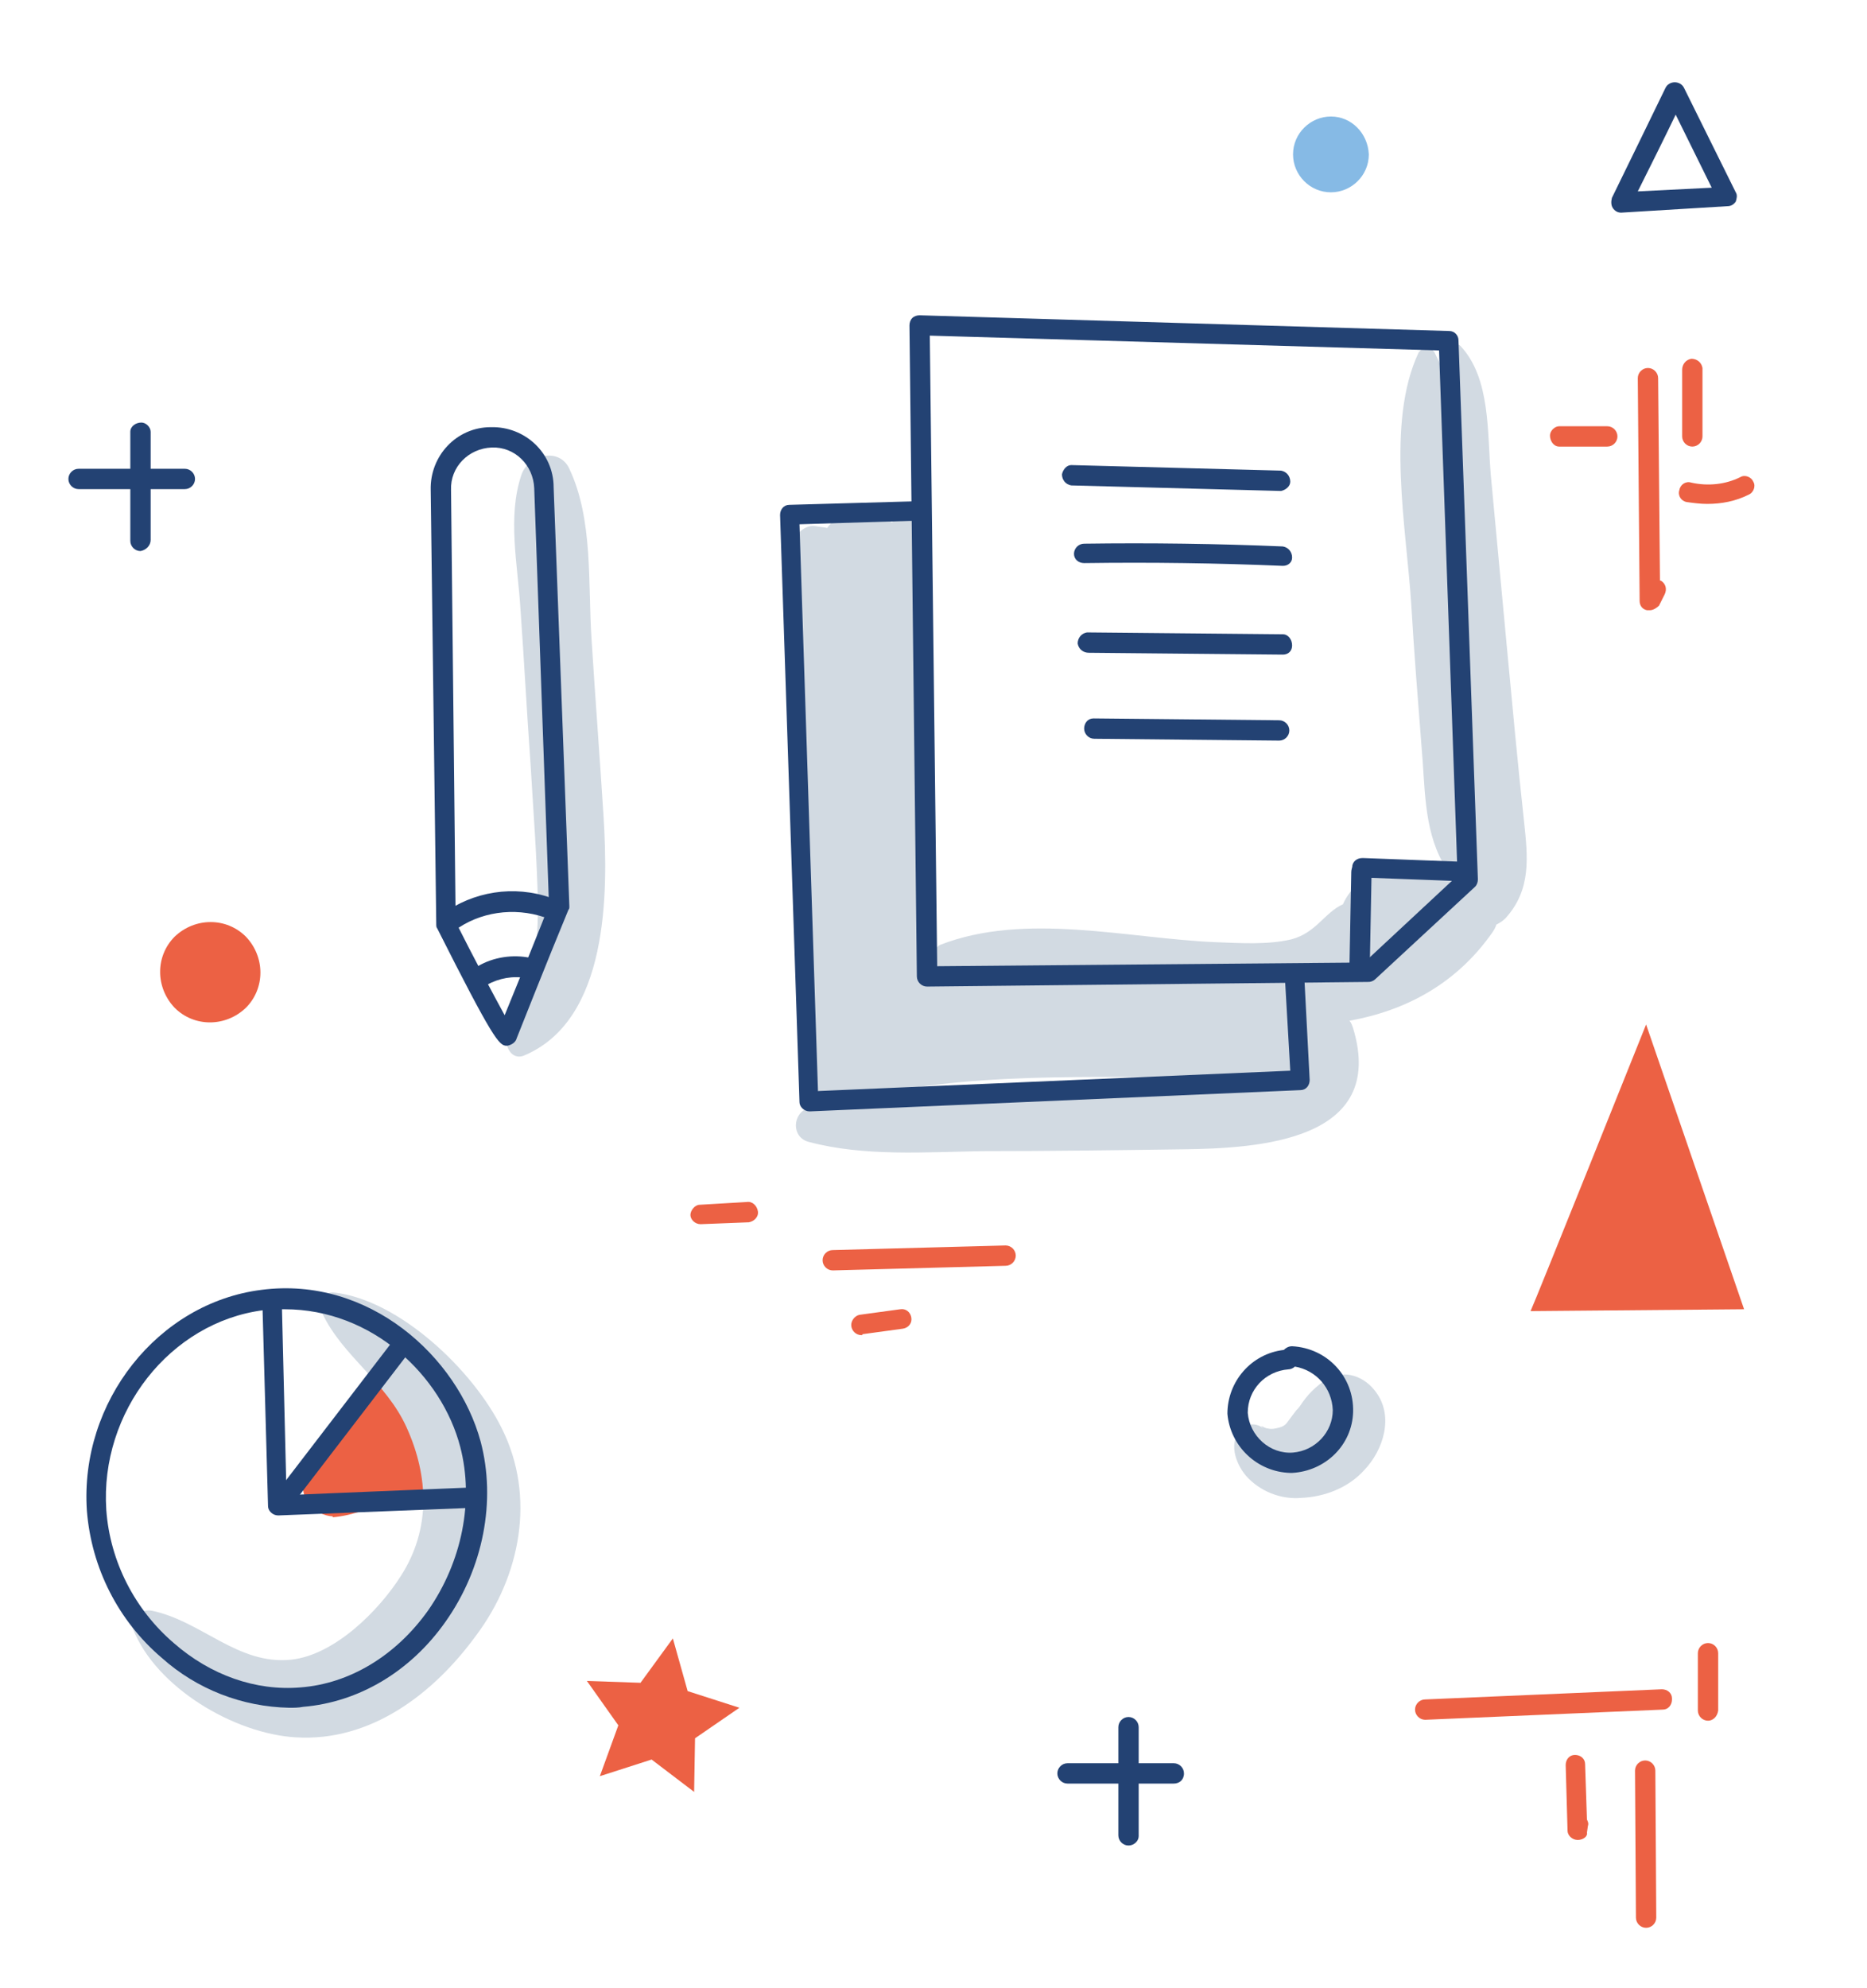 <?xml version="1.0" encoding="utf-8"?>
<!-- Generator: Adobe Illustrator 25.0.0, SVG Export Plug-In . SVG Version: 6.00 Build 0)  -->
<svg version="1.1" id="Calque_1" xmlns="http://www.w3.org/2000/svg" xmlns:xlink="http://www.w3.org/1999/xlink" x="0px" y="0px"
	 viewBox="0 0 202 215" style="enable-background:new 0 0 202 215;" xml:space="preserve">
<style type="text/css">
	.st0{fill:#EC6144;}
	.st1{fill:#86BAE5;}
	.st2{fill:#D2DAE2;}
	.st3{fill:#234273;}
</style>
<g>
	<path class="st0" d="M26.6,101.3c-2.1-2.1-5.5-2.1-7.7,0c-2.1,2.1-2.1,5.5,0,7.7c2.1,2.1,5.5,2.1,7.7,0
		C28.7,106.9,28.7,103.5,26.6,101.3C26.6,101.3,26.6,101.3,26.6,101.3z"/>
	<path class="st1" d="M144,12.6c-2.2,0-4.1,1.8-4.1,4.1c0,2.2,1.8,4.1,4.1,4.1c2.2,0,4.1-1.8,4.1-4.1C148,14.4,146.2,12.6,144,12.6
		L144,12.6z"/>
	<polygon class="st0" points="80,184.7 75.2,188 75.1,193.8 70.5,190.3 64.9,192.1 66.9,186.6 63.5,181.8 69.3,182 72.8,177.2 
		74.4,182.9 	"/>
	<path class="st0" d="M51.6,159.8c0-0.3-0.1-0.6-0.3-0.8c0.2-0.7,0.1-1.4-0.3-1.9c-0.7-1.1-1.4-2.3-2-3.5c-0.1-0.9-0.6-1.8-1.3-2.4
		c-0.5-1-1-2-1.4-3c-0.7-1.8-2.8-2-3.9-0.5c-2.5,3.2-5,6.2-7.3,9.5c-0.3,0.2-0.6,0.3-0.8,0.5c-0.8,0.5-1.3,1.4-1.4,2.3
		c-0.6,2.1,1.2,3.9,3.1,4c0,0,0,0.1,0,0.1c2.2-0.2,4.4-1,6.2-2.3c1.3-0.2,2.6-0.4,3.9-0.5c0.2,0.2,0.4,0.4,0.7,0.6
		c0.7,0.5,1.5,0.9,2.4,1C50.7,162.9,51.8,161.1,51.6,159.8z"/>
	<path class="st0" d="M165.6,141.8c0.4-0.8,12.5-31,12.5-31l10.6,30.8L165.6,141.8z"/>
	<path class="st2" d="M164.9,88.9c-0.7-6.4-1.3-12.9-1.9-19.3l-1.7-18.2c-0.4-4.6,0-10.5-3.3-14c-0.2-0.2-0.6-0.2-0.8,0
		c0,0-0.1,0.1-0.1,0.1c-0.5,0.7-0.9,1.5-1.1,2.4c-0.2-0.6-0.5-1.2-0.8-1.8c-0.3-0.5-0.9-0.6-1.4-0.3c-0.1,0.1-0.2,0.2-0.3,0.3
		c-3.6,7.6-1.3,19.2-0.8,27.4c0.3,5.1,0.7,10.1,1.1,15.2c0.4,4.3,0.2,8.8,2.3,12.6c0.1,0.2,0.2,0.4,0.4,0.5c-0.1,0-0.1,0-0.2,0
		c-2.9,1-6.7-0.1-9.2,1.7c-0.8,0.6-1.4,1.4-1.8,2.3c-2,0.9-2.9,3.1-5.6,3.8c-2.6,0.6-5.5,0.4-8.2,0.3c-9.5-0.4-20.6-3.3-29.8,0.3
		c-0.2,0.1-0.4,0.3-0.6,0.5c-0.1-6.3-1.1-12.5-1.4-18.8c-0.5-8.8,0-17.5,0-26.3c0-1.9-2.1-2.3-3.2-1.1c-0.1-0.1-0.3-0.2-0.5-0.3
		c-1.8-0.9-2.7-1-4.6-0.5c-0.8,0.2-1.4,0.7-1.9,1.4c-0.4-0.1-0.8-0.1-1.3-0.2c-1.3-0.2-2.6,1.3-2.5,2.5c0.6,18.8,2.6,37.3,1.8,56.1
		c0,1.7,1.2,3.2,2.9,3.5c-1,0.2-1.9,0.5-2.9,0.8c-1.8,0.6-1.9,3.2,0,3.7c6,1.6,12.6,1.1,18.8,1c7.2,0,14.5-0.1,21.7-0.2
		c8.2-0.1,22.1-0.9,18.4-13.1c-0.1-0.3-0.2-0.6-0.4-0.8c6.1-1.1,11.6-4,15.5-9.6c0.2-0.3,0.3-0.5,0.4-0.8c0.4-0.2,0.7-0.4,1-0.7
		C165.7,96.2,165.3,92.7,164.9,88.9z M130.3,116.8c-5,0.2-9.9,0.4-14.9,0.6c-6,0.3-12.6,0-18.8,0.6c13-2.3,26.8-1.2,39.9-1.6l0,0
		C134.6,117,132.2,116.7,130.3,116.8L130.3,116.8z"/>
	<path class="st2" d="M65.3,88.3c-0.4-6.4-0.9-12.8-1.3-19.2c-0.4-6,0.2-12.9-2.4-18.4c-1.1-2.4-4.5-1.5-5.2,0.7
		c-1.5,4.5-0.4,9.6-0.1,14.3c0.4,5.6,0.7,11.3,1.1,16.9c0.3,5.1,0.7,10.1,0.8,15.2c0,2.7-0.1,5.2-0.9,7.8c-0.8,2.5-2.1,4.2-2.5,6.8
		c-0.1,0.9,0.6,2.2,1.8,1.8C65.9,110.4,65.8,96.5,65.3,88.3z"/>
	<path class="st2" d="M148.9,150.6c-1.2-1.7-3.4-2.6-5.4-1.4c-1.1,0.7-2.1,1.7-2.8,2.8c-0.2,0.3,0,0-0.4,0.5c0.4-0.6-1.3,1.7-1,1.3
		c-0.2,0.3-0.5,0.5-0.9,0.6c-0.4,0.1-0.8,0.2-1.2,0.1c-0.4,0-1.1-0.6-0.5,0c-0.7-0.6-1.7-0.6-2.3,0c-1.6,1.4-0.7,3.8,0.4,5.1
		c1.5,1.7,3.8,2.6,6,2.4c2.5-0.1,5.1-1.1,6.8-3C149.7,156.8,150.8,153.2,148.9,150.6z"/>
	<path class="st2" d="M54.3,154.5c-3.1-6.3-11.1-13.9-18.1-14.7c-1.3-0.2-1.8,1.4-1.3,2.3c2.2,4.6,6.9,7.4,9.1,12.3
		c2.4,5.3,2.6,11-0.6,16c-2.4,3.8-7.2,8.6-11.9,9.1c-5.8,0.6-9.7-4.2-15.1-5.3c-1.1-0.2-2.5,0.7-2,2c2.5,6.3,10.9,11.3,17.6,11.7
		c8.1,0.5,14.9-4.7,19.5-11C56.3,170.5,58,161.9,54.3,154.5z"/>
	<path class="st0" d="M154.2,186c-0.6,0-1.1-0.5-1.1-1.1c0-0.6,0.5-1.1,1.1-1.1l25.6-1.1c0.6,0,1.1,0.4,1.1,1c0,0,0,0,0,0.1
		c0,0.6-0.4,1.1-1,1.1c0,0,0,0,0,0L154.2,186L154.2,186z"/>
	<path class="st0" d="M170.7,199L170.7,199c-0.6,0-1.1-0.5-1.1-1l-0.2-7.1c0-0.6,0.4-1.1,1-1.1c0,0,0,0,0,0c0.6,0,1.1,0.4,1.1,1
		c0,0,0,0,0,0l0.2,6c0.1,0.2,0.2,0.4,0.1,0.7l-0.1,0.7C171.8,198.6,171.3,199,170.7,199z"/>
	<path class="st0" d="M178.1,208.5c-0.6,0-1.1-0.5-1.1-1.1l-0.1-15.9c0-0.6,0.5-1.1,1.1-1.1c0,0,0,0,0,0l0,0c0.6,0,1.1,0.5,1.1,1.1
		l0.1,15.9C179.2,208,178.7,208.5,178.1,208.5C178.1,208.5,178.1,208.5,178.1,208.5z"/>
	<path class="st0" d="M184.8,186.1c-0.6,0-1.1-0.5-1.1-1.1v-6.2c0-0.6,0.5-1.1,1.1-1.1s1.1,0.5,1.1,1.1v6.2
		C185.8,185.7,185.3,186.1,184.8,186.1z"/>
	<path class="st0" d="M178.5,66c-0.1,0-0.2,0-0.3,0c-0.5-0.1-0.8-0.5-0.8-1l-0.2-24.1c0-0.6,0.5-1.1,1.1-1.1c0,0,0,0,0,0l0,0
		c0.6,0,1.1,0.5,1.1,1.1l0.2,21.9l0.1,0c0.5,0.3,0.7,0.9,0.4,1.5l-0.6,1.2C179.3,65.7,178.9,66,178.5,66z"/>
	<path class="st0" d="M184.7,54.5c-0.7,0-1.5-0.1-2.2-0.2c-0.6-0.1-1-0.7-0.8-1.3c0.1-0.6,0.7-1,1.3-0.8c1.8,0.4,3.7,0.2,5.3-0.6
		c0.5-0.3,1.2,0,1.4,0.5c0.3,0.5,0,1.2-0.5,1.4C187.8,54.2,186.3,54.5,184.7,54.5z"/>
	<path class="st0" d="M173.9,48.3h-5.2c-0.6,0-1-0.6-1-1.2c0-0.5,0.5-1,1-1h5.2c0.6,0,1.1,0.5,1.1,1.1S174.5,48.3,173.9,48.3
		L173.9,48.3L173.9,48.3z"/>
	<path class="st0" d="M183.1,48.3c-0.6,0-1.1-0.5-1.1-1.1V40c0-0.6,0.4-1.1,1-1.2c0.6,0,1.1,0.4,1.2,1c0,0.1,0,0.1,0,0.2v7.2
		C184.2,47.8,183.7,48.3,183.1,48.3z"/>
	<path class="st0" d="M90.1,137.4c-0.6,0-1.1-0.5-1.1-1.1c0-0.6,0.5-1.1,1.1-1.1l0,0l18.7-0.5h0c0.6,0,1.1,0.5,1.1,1.1
		c0,0.6-0.5,1.1-1.1,1.1L90.1,137.4L90.1,137.4z"/>
	<path class="st0" d="M93.2,144.4c-0.6,0-1.1-0.5-1.1-1.1c0-0.5,0.4-1,0.9-1.1l4.4-0.6c0.6-0.1,1.1,0.3,1.2,0.9
		c0.1,0.6-0.3,1.1-0.9,1.2l-4.4,0.6C93.3,144.4,93.3,144.4,93.2,144.4z"/>
	<path class="st0" d="M75.8,132.4c-0.6,0-1.1-0.5-1.1-1s0.5-1.1,1-1.1l5.1-0.3c0.6-0.1,1.1,0.4,1.2,1s-0.4,1.1-1,1.2
		c0,0-0.1,0-0.1,0L75.8,132.4L75.8,132.4z"/>
	<path class="st3" d="M31.3,184.7c-5.1-0.1-10-2-13.8-5.4c-4.7-4-7.6-9.7-8.1-15.9l0,0c-0.8-11.8,7.7-22.5,18.9-23.9
		c11.6-1.5,21.2,7.2,23.7,16.4c1.7,6.4,0.3,13.7-3.8,19.5c-3.8,5.4-9.4,8.7-15.4,9.2C32.3,184.7,31.8,184.7,31.3,184.7z M30.8,141.6
		c-0.8,0-1.5,0-2.3,0.1c-10.1,1.3-17.7,11-17,21.6l0,0c0.4,5.6,3.1,10.8,7.3,14.4c4,3.5,8.9,5.2,13.7,4.8c5.3-0.4,10.3-3.4,13.8-8.3
		c3.7-5.3,5-11.9,3.5-17.7C47.8,148.8,40.3,141.6,30.8,141.6z"/>
	<path class="st3" d="M30.1,163.9c-0.6,0-1.1-0.5-1.1-1l-0.6-21.6c0-0.6,0.4-1.1,1-1.1c0,0,0,0,0,0c0.6,0,1.1,0.5,1.1,1l0.5,20.5
		l19.4-0.8c0.6,0,1.1,0.4,1.1,1c0,0,0,0,0,0.1c0,0.6-0.4,1.1-1,1.1c0,0,0,0,0,0L30.1,163.9L30.1,163.9z"/>
	<path class="st3" d="M31,163c-0.6,0-1.1-0.5-1.1-1.1c0-0.2,0.1-0.5,0.2-0.7l12.2-15.9c0.4-0.4,1.1-0.4,1.5,0
		c0.3,0.3,0.4,0.9,0.2,1.3l-12.2,15.9C31.6,162.8,31.3,163,31,163z"/>
	<path class="st3" d="M100.3,106.7c-0.6,0-1.1-0.5-1.1-1.1l-0.8-70.4c0-0.3,0.1-0.6,0.3-0.8c0.2-0.2,0.5-0.3,0.8-0.3l57.3,1.7
		c0.6,0,1,0.5,1,1l2.1,58.3c0,0.3-0.1,0.6-0.3,0.8l-10.8,10c-0.2,0.2-0.5,0.3-0.7,0.3L100.3,106.7L100.3,106.7z M100.6,36.3
		l0.8,68.2l46.2-0.4l10.1-9.4l-2-56.8L100.6,36.3z"/>
	<path class="st3" d="M147.1,105.8L147.1,105.8c-0.6,0-1.1-0.5-1.1-1.1l0.2-10.4c0-0.6,0.5-1.1,1.1-1.1l0,0c0.6,0,1.1,0.5,1.1,1.1
		c0,0,0,0,0,0l-0.2,10.4C148.2,105.4,147.7,105.8,147.1,105.8z"/>
	<path class="st3" d="M158,95.3L158,95.3l-10.7-0.4c-0.6,0-1.1-0.5-1-1.1c0,0,0,0,0,0c0-0.6,0.5-1,1.1-1c0,0,0,0,0.1,0l10.6,0.4
		c0.6,0,1.1,0.5,1.1,1.1C159.1,94.9,158.6,95.3,158,95.3L158,95.3z"/>
	<path class="st3" d="M138.6,53.1L138.6,53.1l-22.7-0.6c-0.6-0.1-1-0.6-1-1.2c0.1-0.5,0.5-1,1-1l22.7,0.6c0.6,0.1,1,0.6,1,1.2
		C139.6,52.6,139.1,53,138.6,53.1z"/>
	<path class="st3" d="M138.8,61.2L138.8,61.2c-7.1-0.3-14.3-0.4-21.5-0.3c-0.6,0-1.1-0.4-1.1-1c0,0,0,0,0,0c0-0.6,0.5-1.1,1.1-1.1
		c0,0,0,0,0,0c7.2-0.1,14.4,0,21.5,0.3c0.6,0.1,1,0.6,1,1.2C139.8,60.8,139.4,61.2,138.8,61.2L138.8,61.2z"/>
	<path class="st3" d="M138.8,70.8L138.8,70.8l-21-0.2c-0.6,0-1.1-0.4-1.2-1c0-0.6,0.4-1.1,1-1.2c0.1,0,0.1,0,0.2,0l21,0.2
		c0.6,0,1,0.6,1,1.2C139.8,70.4,139.4,70.8,138.8,70.8L138.8,70.8z"/>
	<path class="st3" d="M138.4,80.1L138.4,80.1l-20-0.2c-0.6,0-1.1-0.5-1.1-1.1c0,0,0,0,0,0c0-0.6,0.4-1.1,1-1.1c0,0,0,0,0.1,0l20,0.2
		c0.6,0,1.1,0.5,1.1,1.1S139,80.1,138.4,80.1L138.4,80.1z"/>
	<path class="st3" d="M87.6,120.2c-0.6,0-1.1-0.5-1.1-1l-2.1-63.5c0-0.6,0.4-1.1,1-1.1c0,0,0,0,0,0l14.2-0.4c0.6,0,1.1,0.5,1,1.1
		c0,0.5-0.4,1-1,1l-13.1,0.4l2,61.3l51.1-2.2l-0.6-10.4c0-0.6,0.4-1.1,1-1.1c0.6,0,1.1,0.4,1.1,1l0.6,11.5c0,0.6-0.4,1.1-1,1.1
		L87.6,120.2L87.6,120.2z"/>
	<path class="st3" d="M54.8,113.1c-0.8,0-1.5-0.8-7.5-12.7c-0.1-0.1-0.1-0.3-0.1-0.5l-0.6-46.9c-0.1-3.7,2.8-6.8,6.5-6.8
		c3.7-0.1,6.8,2.8,6.8,6.5l1.7,45.3c0,0.2,0,0.3-0.1,0.4c-2.2,5.3-5.4,13.4-5.6,13.9c-0.1,0.4-0.5,0.7-1,0.8L54.8,113.1z M49.3,99.7
		c1.9,3.8,4.1,7.9,5.3,10.1c1.4-3.4,4.2-10.3,4.8-11.9l-1.6-45.1c-0.1-2.5-2.1-4.5-4.6-4.4c-2.5,0.1-4.5,2.1-4.4,4.6l0,0l0,0
		L49.3,99.7z"/>
	<path class="st3" d="M48.5,100.9c-0.6,0-1.1-0.5-1.1-1.1c0-0.3,0.2-0.7,0.4-0.9c3.4-2.5,7.8-3.2,11.8-1.8c0.6,0.2,0.9,0.8,0.7,1.4
		s-0.8,0.9-1.4,0.7l0,0c-3.3-1.1-7-0.6-9.8,1.5C48.9,100.8,48.7,100.9,48.5,100.9z"/>
	<path class="st3" d="M52.2,106.6c-0.6,0-1.1-0.5-1.1-1.1c0-0.4,0.2-0.8,0.6-1c1.7-1,3.8-1.3,5.7-0.9c0.6,0.1,1,0.7,0.9,1.3
		c-0.1,0.6-0.7,1-1.3,0.9c-1.5-0.3-3,0-4.3,0.7C52.5,106.6,52.4,106.6,52.2,106.6z"/>
	<path class="st3" d="M175.4,23c-0.4,0-0.7-0.2-0.9-0.5c-0.2-0.3-0.2-0.7-0.1-1.1c0.6-1.2,5.8-11.9,5.8-11.9c0.2-0.4,0.6-0.6,1-0.6
		l0,0c0.4,0,0.8,0.2,1,0.6l5.6,11.3c0.2,0.3,0.1,0.7,0,1c-0.2,0.3-0.5,0.5-0.9,0.5L175.4,23L175.4,23z M181.3,12.4
		c-1.1,2.3-3,6.1-4.1,8.3l8-0.4L181.3,12.4z"/>
	<path class="st3" d="M122.1,199.6c-0.6,0-1.1-0.5-1.1-1.1c0,0,0,0,0,0v-11.7c0-0.6,0.5-1.1,1.1-1.1s1.1,0.5,1.1,1.1v11.8
		C123.2,199.1,122.7,199.6,122.1,199.6C122.1,199.6,122.1,199.6,122.1,199.6z"/>
	<path class="st3" d="M127,192.9h-11.5c-0.6,0-1.1-0.5-1.1-1.1c0-0.6,0.5-1.1,1.1-1.1H127c0.6,0,1.1,0.5,1.1,1.1
		C128.1,192.5,127.6,192.9,127,192.9z"/>
	<path class="st3" d="M15.2,59.6c-0.6,0-1.1-0.5-1.1-1.1l0,0V46.7c0-0.6,0.6-1,1.2-1c0.5,0,1,0.5,1,1v11.7
		C16.3,59,15.8,59.5,15.2,59.6C15.2,59.6,15.2,59.6,15.2,59.6z"/>
	<path class="st3" d="M20,52.9H8.5c-0.6,0-1.1-0.5-1.1-1.1s0.5-1.1,1.1-1.1H20c0.6,0,1.1,0.5,1.1,1.1S20.6,52.9,20,52.9z"/>
	<path class="st3" d="M139.6,159.3c-3.6-0.1-6.5-2.9-6.8-6.4c0-3.5,2.6-6.5,6.1-6.9c0.2-0.2,0.5-0.4,0.9-0.4
		c3.8,0.2,6.7,3.3,6.6,7.1c-0.1,3.6-3,6.4-6.6,6.6L139.6,159.3z M140.1,147.8c-0.2,0.2-0.5,0.3-0.7,0.3c-2.5,0.2-4.4,2.2-4.4,4.7
		c0.2,2.5,2.4,4.5,4.9,4.3c2.4-0.2,4.3-2.2,4.3-4.6C144.1,150.1,142.4,148.2,140.1,147.8L140.1,147.8z"/>
</g>
</svg>
